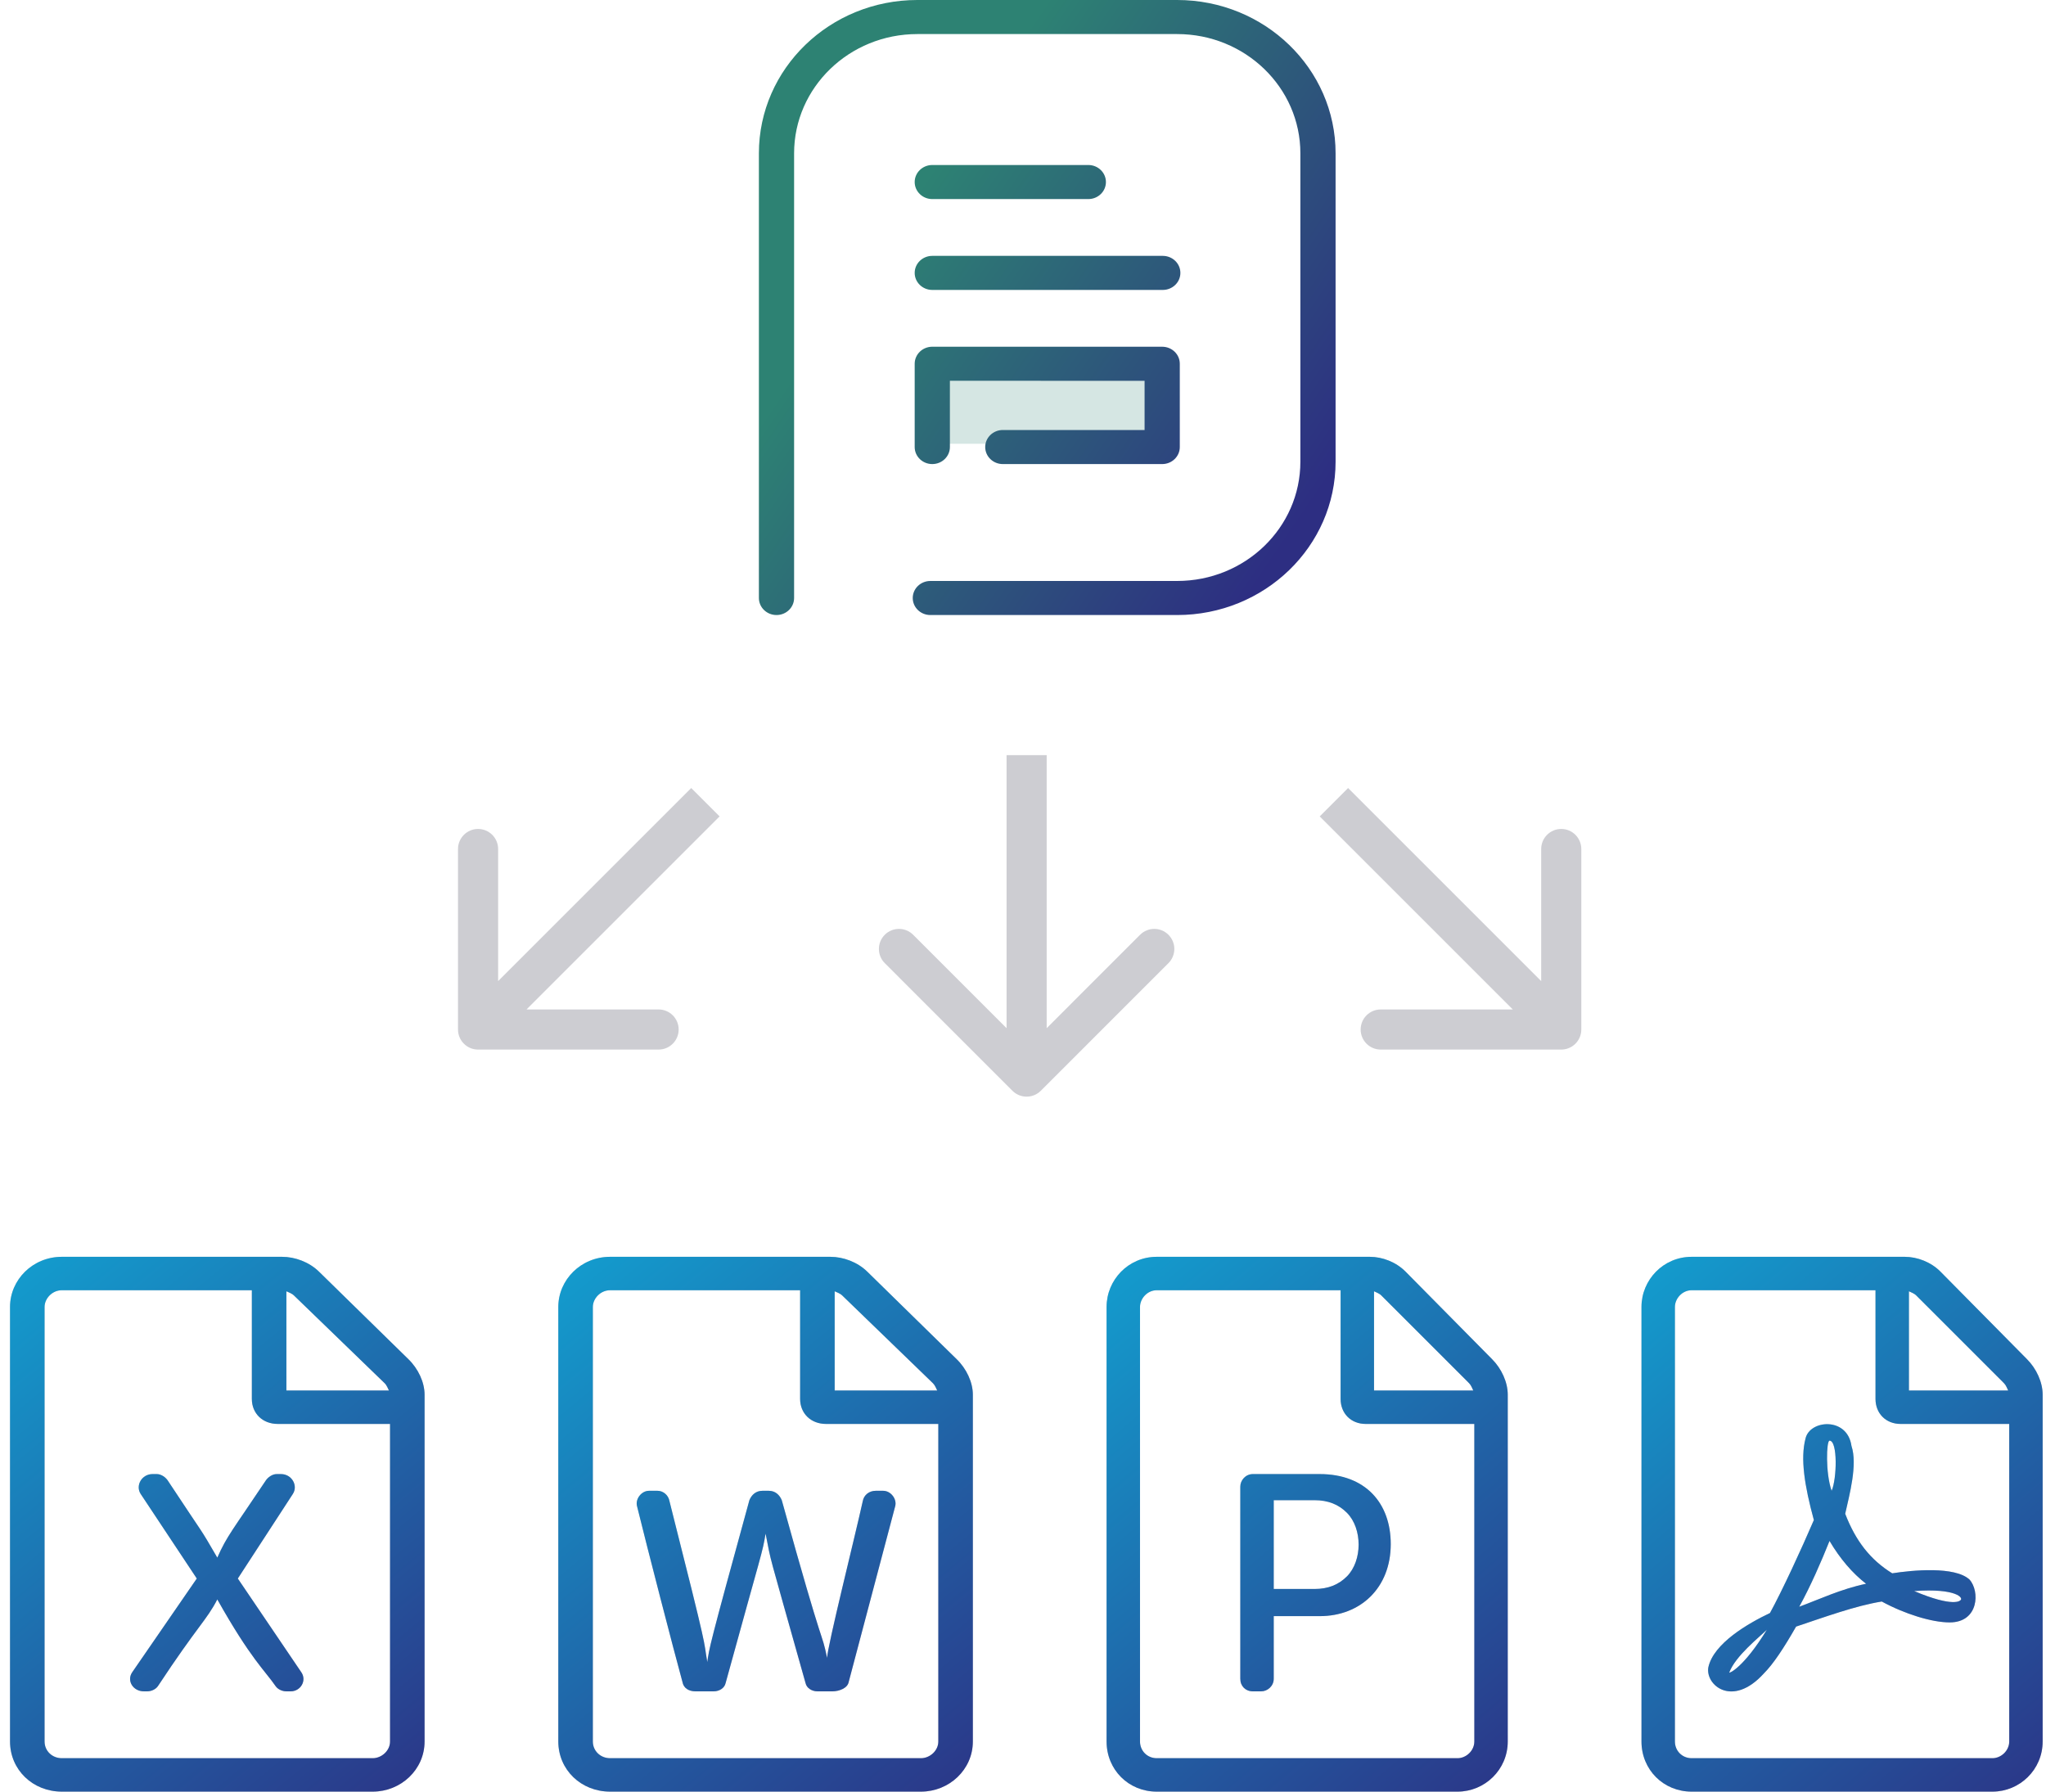 <svg width="153" height="134" viewBox="0 0 153 134" fill="none" xmlns="http://www.w3.org/2000/svg">
<path d="M71.539 101.656L64.838 95.094C64.112 94.391 63.062 94 62.094 94H45.625C43.445 94 41.75 95.719 41.75 97.75V130.25C41.75 132.359 43.445 134 45.625 134H68.875C70.974 134 72.75 132.359 72.75 130.25V104.312C72.75 103.375 72.266 102.359 71.539 101.656ZM69.763 103.453C69.924 103.609 70.005 103.844 70.086 104H62.417V96.578C62.578 96.656 62.82 96.734 62.982 96.891L69.763 103.453ZM68.875 131.5H45.625C44.898 131.5 44.333 130.953 44.333 130.25V97.75C44.333 97.125 44.898 96.5 45.625 96.5H59.833V104.625C59.833 105.719 60.641 106.5 61.771 106.5H70.167V130.25C70.167 130.953 69.521 131.5 68.875 131.5ZM64.516 112.281C63.95 114.859 61.852 123.219 61.852 124C61.367 121.734 61.771 124.156 58.461 112.203C58.3 111.812 57.977 111.5 57.492 111.5H57.008C56.523 111.5 56.2 111.812 56.039 112.203C52.971 123.375 53.052 123.219 52.891 124.312C52.568 122.438 53.052 124.078 50.065 112.281C49.984 111.812 49.581 111.5 49.177 111.5H48.531C47.966 111.5 47.482 112.125 47.643 112.672C48.37 115.641 50.388 123.453 51.034 125.797C51.115 126.266 51.518 126.5 52.003 126.5H53.375C53.779 126.5 54.182 126.266 54.263 125.875C57.008 115.875 57.008 116.188 57.25 114.703C57.734 117.125 57.25 115.25 60.237 125.875C60.318 126.266 60.721 126.5 61.125 126.5H62.255C62.74 126.5 63.385 126.266 63.466 125.797L66.938 112.672C67.099 112.125 66.615 111.5 66.049 111.5H65.484C65 111.5 64.596 111.812 64.516 112.281Z" fill="#CDCDD2"/>
<path d="M71.539 101.656L64.838 95.094C64.112 94.391 63.062 94 62.094 94H45.625C43.445 94 41.75 95.719 41.75 97.75V130.25C41.75 132.359 43.445 134 45.625 134H68.875C70.974 134 72.75 132.359 72.75 130.25V104.312C72.75 103.375 72.266 102.359 71.539 101.656ZM69.763 103.453C69.924 103.609 70.005 103.844 70.086 104H62.417V96.578C62.578 96.656 62.82 96.734 62.982 96.891L69.763 103.453ZM68.875 131.5H45.625C44.898 131.5 44.333 130.953 44.333 130.25V97.75C44.333 97.125 44.898 96.5 45.625 96.5H59.833V104.625C59.833 105.719 60.641 106.5 61.771 106.5H70.167V130.25C70.167 130.953 69.521 131.5 68.875 131.5ZM64.516 112.281C63.95 114.859 61.852 123.219 61.852 124C61.367 121.734 61.771 124.156 58.461 112.203C58.3 111.812 57.977 111.5 57.492 111.5H57.008C56.523 111.5 56.2 111.812 56.039 112.203C52.971 123.375 53.052 123.219 52.891 124.312C52.568 122.438 53.052 124.078 50.065 112.281C49.984 111.812 49.581 111.5 49.177 111.5H48.531C47.966 111.5 47.482 112.125 47.643 112.672C48.37 115.641 50.388 123.453 51.034 125.797C51.115 126.266 51.518 126.5 52.003 126.5H53.375C53.779 126.5 54.182 126.266 54.263 125.875C57.008 115.875 57.008 116.188 57.25 114.703C57.734 117.125 57.25 115.25 60.237 125.875C60.318 126.266 60.721 126.5 61.125 126.5H62.255C62.74 126.5 63.385 126.266 63.466 125.797L66.938 112.672C67.099 112.125 66.615 111.5 66.049 111.5H65.484C65 111.5 64.596 111.812 64.516 112.281Z" fill="url(#paint0_linear)"/>
<path d="M30.539 101.656L23.838 95.094C23.112 94.391 22.062 94 21.094 94H4.625C2.445 94 0.75 95.719 0.75 97.75V130.25C0.75 132.359 2.445 134 4.625 134H27.875C29.974 134 31.75 132.359 31.75 130.25V104.312C31.75 103.375 31.266 102.359 30.539 101.656ZM28.763 103.453C28.924 103.609 29.005 103.844 29.086 104H21.417V96.578C21.578 96.656 21.82 96.734 21.982 96.891L28.763 103.453ZM27.875 131.5H4.625C3.898 131.5 3.333 130.953 3.333 130.25V97.75C3.333 97.125 3.898 96.5 4.625 96.5H18.833V104.625C18.833 105.719 19.641 106.5 20.771 106.5H29.167V130.25C29.167 130.953 28.521 131.5 27.875 131.5ZM17.784 118.062L21.901 111.734C22.305 111.109 21.82 110.25 21.013 110.25H20.69C20.367 110.25 20.044 110.484 19.883 110.719C17.38 114.469 16.977 114.859 16.25 116.5C14.797 114 15.523 115.25 12.537 110.719C12.375 110.484 12.052 110.25 11.729 110.25H11.406C10.599 110.25 10.115 111.109 10.518 111.734L14.716 118.062L9.872 125.094C9.469 125.719 9.953 126.5 10.76 126.5H11.003C11.325 126.5 11.648 126.344 11.81 126.109C14.797 121.578 15.443 121.188 16.25 119.625C18.753 124.078 19.802 124.938 20.609 126.109C20.771 126.344 21.094 126.5 21.417 126.5H21.74C22.466 126.5 22.951 125.719 22.547 125.094L17.784 118.062Z" fill="#CDCDD2"/>
<path d="M30.539 101.656L23.838 95.094C23.112 94.391 22.062 94 21.094 94H4.625C2.445 94 0.75 95.719 0.75 97.75V130.25C0.75 132.359 2.445 134 4.625 134H27.875C29.974 134 31.75 132.359 31.75 130.25V104.312C31.75 103.375 31.266 102.359 30.539 101.656ZM28.763 103.453C28.924 103.609 29.005 103.844 29.086 104H21.417V96.578C21.578 96.656 21.82 96.734 21.982 96.891L28.763 103.453ZM27.875 131.5H4.625C3.898 131.5 3.333 130.953 3.333 130.25V97.75C3.333 97.125 3.898 96.5 4.625 96.5H18.833V104.625C18.833 105.719 19.641 106.5 20.771 106.5H29.167V130.25C29.167 130.953 28.521 131.5 27.875 131.5ZM17.784 118.062L21.901 111.734C22.305 111.109 21.82 110.25 21.013 110.25H20.69C20.367 110.25 20.044 110.484 19.883 110.719C17.38 114.469 16.977 114.859 16.25 116.5C14.797 114 15.523 115.25 12.537 110.719C12.375 110.484 12.052 110.25 11.729 110.25H11.406C10.599 110.25 10.115 111.109 10.518 111.734L14.716 118.062L9.872 125.094C9.469 125.719 9.953 126.5 10.76 126.5H11.003C11.325 126.5 11.648 126.344 11.81 126.109C14.797 121.578 15.443 121.188 16.25 119.625C18.753 124.078 19.802 124.938 20.609 126.109C20.771 126.344 21.094 126.5 21.417 126.5H21.74C22.466 126.5 22.951 125.719 22.547 125.094L17.784 118.062Z" fill="url(#paint1_linear)"/>
<path d="M111.578 101.656L105.094 95.094C104.391 94.391 103.375 94 102.438 94H86.5C84.391 94 82.75 95.719 82.75 97.75V130.25C82.75 132.359 84.391 134 86.5 134H109C111.031 134 112.75 132.359 112.75 130.25V104.312C112.75 103.375 112.281 102.359 111.578 101.656ZM109.859 103.453C110.016 103.609 110.094 103.844 110.172 104H102.75V96.578C102.906 96.656 103.141 96.734 103.297 96.891L109.859 103.453ZM109 131.5H86.5C85.797 131.5 85.25 130.953 85.25 130.25V97.75C85.25 97.125 85.797 96.5 86.5 96.5H100.25V104.625C100.25 105.719 101.031 106.5 102.125 106.5H110.25V130.25C110.25 130.953 109.625 131.5 109 131.5ZM98.688 110.25H93.688C93.141 110.25 92.75 110.719 92.75 111.188V125.562C92.75 126.109 93.141 126.5 93.688 126.5H94.312C94.781 126.5 95.25 126.109 95.25 125.562V120.875H98.688C101.734 120.875 104 118.766 104 115.484C104 112.438 102.125 110.25 98.688 110.25ZM100.719 117.906C100.094 118.531 99.312 118.844 98.297 118.844H95.25V112.203H98.297C99.312 112.203 100.094 112.516 100.719 113.141C101.891 114.312 101.891 116.734 100.719 117.906Z" fill="#CDCDD2"/>
<path d="M111.578 101.656L105.094 95.094C104.391 94.391 103.375 94 102.438 94H86.5C84.391 94 82.75 95.719 82.75 97.75V130.25C82.75 132.359 84.391 134 86.5 134H109C111.031 134 112.75 132.359 112.75 130.25V104.312C112.75 103.375 112.281 102.359 111.578 101.656ZM109.859 103.453C110.016 103.609 110.094 103.844 110.172 104H102.75V96.578C102.906 96.656 103.141 96.734 103.297 96.891L109.859 103.453ZM109 131.5H86.5C85.797 131.5 85.25 130.953 85.25 130.25V97.75C85.25 97.125 85.797 96.5 86.5 96.5H100.25V104.625C100.25 105.719 101.031 106.5 102.125 106.5H110.25V130.25C110.25 130.953 109.625 131.5 109 131.5ZM98.688 110.25H93.688C93.141 110.25 92.75 110.719 92.75 111.188V125.562C92.75 126.109 93.141 126.5 93.688 126.5H94.312C94.781 126.5 95.25 126.109 95.25 125.562V120.875H98.688C101.734 120.875 104 118.766 104 115.484C104 112.438 102.125 110.25 98.688 110.25ZM100.719 117.906C100.094 118.531 99.312 118.844 98.297 118.844H95.25V112.203H98.297C99.312 112.203 100.094 112.516 100.719 113.141C101.891 114.312 101.891 116.734 100.719 117.906Z" fill="url(#paint2_linear)"/>
<path d="M151.578 101.656L145.094 95.094C144.391 94.391 143.375 94 142.438 94H126.5C124.391 94 122.75 95.719 122.75 97.75V130.25C122.75 132.359 124.391 134 126.5 134H149C151.031 134 152.75 132.359 152.75 130.25V104.312C152.75 103.375 152.281 102.359 151.578 101.656ZM149.859 103.453C150.016 103.609 150.094 103.844 150.172 104H142.75V96.578C142.906 96.656 143.141 96.734 143.297 96.891L149.859 103.453ZM149 131.5H126.5C125.797 131.5 125.25 130.953 125.25 130.25V97.75C125.25 97.125 125.797 96.5 126.5 96.5H140.25V104.625C140.25 105.719 141.031 106.5 142.125 106.5H150.25V130.25C150.25 130.953 149.625 131.5 149 131.5ZM147.281 118.141C146.188 117.125 142.984 117.438 141.5 117.672C139.859 116.656 138.766 115.25 137.984 113.219C138.297 111.812 138.922 109.547 138.453 108.141C138.141 105.953 135.328 106.188 135.016 107.594C134.625 109.078 134.938 111.109 135.641 113.688C134.703 115.875 133.297 118.922 132.359 120.641C130.719 121.422 128.141 122.906 127.75 124.703C127.516 126.031 129.547 127.75 131.891 125.172C132.594 124.469 133.375 123.297 134.312 121.656C136.422 120.953 138.766 120.094 140.719 119.781C142.438 120.719 144.469 121.344 145.797 121.344C147.984 121.344 148.062 119 147.281 118.141ZM129.312 125.094C129.781 123.844 131.578 122.438 132.125 121.891C130.406 124.703 129.312 125.172 129.312 125.094ZM136.812 107.75C137.438 107.75 137.359 110.641 136.969 111.5C136.5 110.172 136.578 107.75 136.812 107.75ZM134.547 120.172C135.406 118.609 136.188 116.812 136.812 115.25C137.594 116.578 138.531 117.672 139.547 118.453C137.672 118.844 136.031 119.625 134.547 120.172ZM146.578 119.703C146.578 119.703 146.109 120.25 143.141 119C146.344 118.766 146.891 119.547 146.578 119.703Z" fill="#CDCDD2"/>
<path d="M151.578 101.656L145.094 95.094C144.391 94.391 143.375 94 142.438 94H126.5C124.391 94 122.75 95.719 122.75 97.75V130.25C122.75 132.359 124.391 134 126.5 134H149C151.031 134 152.75 132.359 152.75 130.25V104.312C152.75 103.375 152.281 102.359 151.578 101.656ZM149.859 103.453C150.016 103.609 150.094 103.844 150.172 104H142.75V96.578C142.906 96.656 143.141 96.734 143.297 96.891L149.859 103.453ZM149 131.5H126.5C125.797 131.5 125.25 130.953 125.25 130.25V97.75C125.25 97.125 125.797 96.5 126.5 96.5H140.25V104.625C140.25 105.719 141.031 106.5 142.125 106.5H150.25V130.25C150.25 130.953 149.625 131.5 149 131.5ZM147.281 118.141C146.188 117.125 142.984 117.438 141.5 117.672C139.859 116.656 138.766 115.25 137.984 113.219C138.297 111.812 138.922 109.547 138.453 108.141C138.141 105.953 135.328 106.188 135.016 107.594C134.625 109.078 134.938 111.109 135.641 113.688C134.703 115.875 133.297 118.922 132.359 120.641C130.719 121.422 128.141 122.906 127.75 124.703C127.516 126.031 129.547 127.75 131.891 125.172C132.594 124.469 133.375 123.297 134.312 121.656C136.422 120.953 138.766 120.094 140.719 119.781C142.438 120.719 144.469 121.344 145.797 121.344C147.984 121.344 148.062 119 147.281 118.141ZM129.312 125.094C129.781 123.844 131.578 122.438 132.125 121.891C130.406 124.703 129.312 125.172 129.312 125.094ZM136.812 107.75C137.438 107.75 137.359 110.641 136.969 111.5C136.5 110.172 136.578 107.75 136.812 107.75ZM134.547 120.172C135.406 118.609 136.188 116.812 136.812 115.25C137.594 116.578 138.531 117.672 139.547 118.453C137.672 118.844 136.031 119.625 134.547 120.172ZM146.578 119.703C146.578 119.703 146.109 120.25 143.141 119C146.344 118.766 146.891 119.547 146.578 119.703Z" fill="url(#paint3_linear)"/>
<path opacity="0.2" d="M86.837 26.923L69.55 26.923L69.549 33.19L74.854 33.19L86.837 33.189L86.837 26.923Z" fill="#2D8273"/>
<path fill-rule="evenodd" clip-rule="evenodd" d="M59.383 11.467C59.383 6.541 63.51 2.548 68.6 2.548H88.025C93.115 2.548 97.242 6.541 97.242 11.467V34.533C97.242 39.459 93.115 43.452 88.025 43.452H69.572C68.845 43.452 68.255 44.022 68.255 44.726C68.255 45.43 68.845 46 69.572 46H88.025C94.57 46 99.875 40.866 99.875 34.533V11.467C99.875 5.134 94.57 0 88.025 0H68.6C62.056 0 56.75 5.134 56.75 11.467V44.726C56.75 45.43 57.34 46 58.067 46C58.794 46 59.383 45.43 59.383 44.726V11.467ZM69.716 25.932C69.367 25.932 69.032 26.066 68.785 26.305C68.538 26.544 68.4 26.868 68.4 27.206L68.4 33.435C68.4 34.139 68.989 34.709 69.716 34.709C70.443 34.709 71.033 34.139 71.033 33.435L71.033 28.48L85.592 28.481L85.592 32.161L74.991 32.161C74.264 32.161 73.674 32.731 73.674 33.435C73.674 34.139 74.264 34.709 74.991 34.709L86.909 34.709C87.636 34.709 88.225 34.139 88.225 33.435L88.225 27.207C88.225 26.503 87.636 25.933 86.909 25.933L69.716 25.932ZM68.4 13.615C68.4 12.912 68.989 12.341 69.716 12.341L81.385 12.341C82.112 12.341 82.701 12.912 82.701 13.615C82.701 14.319 82.112 14.889 81.385 14.889L69.716 14.889C68.989 14.889 68.4 14.319 68.4 13.615ZM69.716 19.137C68.989 19.137 68.4 19.707 68.4 20.411C68.4 21.114 68.989 21.685 69.716 21.685L86.952 21.685C87.679 21.685 88.269 21.115 88.269 20.411C88.269 19.707 87.68 19.137 86.952 19.137L69.716 19.137Z" fill="url(#paint4_linear)"/>
<path d="M34.25 77C34.25 77.828 34.922 78.5 35.75 78.5L49.25 78.5C50.078 78.5 50.75 77.828 50.75 77C50.75 76.172 50.078 75.5 49.25 75.5L37.25 75.5L37.25 63.5C37.25 62.672 36.578 62 35.75 62C34.922 62 34.25 62.672 34.25 63.5L34.25 77ZM51.689 58.939L34.689 75.939L36.811 78.061L53.811 61.061L51.689 58.939Z" fill="#CDCDD2"/>
<path d="M75.71 81.582C76.296 82.167 77.246 82.167 77.831 81.582L87.377 72.035C87.963 71.45 87.963 70.5 87.377 69.914C86.791 69.328 85.842 69.328 85.256 69.914L76.771 78.4L68.285 69.914C67.7 69.328 66.75 69.328 66.164 69.914C65.578 70.5 65.578 71.45 66.164 72.035L75.71 81.582ZM75.271 56.479L75.271 80.521L78.271 80.521L78.271 56.479L75.271 56.479Z" fill="#CDCDD2"/>
<path d="M116.75 78.5C117.578 78.5 118.25 77.828 118.25 77L118.25 63.5C118.25 62.672 117.578 62 116.75 62C115.922 62 115.25 62.672 115.25 63.5L115.25 75.5L103.25 75.5C102.422 75.5 101.75 76.172 101.75 77C101.75 77.828 102.422 78.5 103.25 78.5L116.75 78.5ZM98.689 61.061L115.689 78.061L117.811 75.939L100.811 58.939L98.689 61.061Z" fill="#CDCDD2"/>
<defs>
<linearGradient id="paint0_linear" x1="40.138" y1="93.054" x2="75.81" y2="136.378" gradientUnits="userSpaceOnUse">
<stop stop-color="#12A1D1"/>
<stop offset="1" stop-color="#2D2E82"/>
</linearGradient>
<linearGradient id="paint1_linear" x1="-0.862" y1="93.054" x2="34.81" y2="136.378" gradientUnits="userSpaceOnUse">
<stop stop-color="#12A1D1"/>
<stop offset="1" stop-color="#2D2E82"/>
</linearGradient>
<linearGradient id="paint2_linear" x1="81.19" y1="93.054" x2="117.068" y2="135.223" gradientUnits="userSpaceOnUse">
<stop stop-color="#12A1D1"/>
<stop offset="1" stop-color="#2D2E82"/>
</linearGradient>
<linearGradient id="paint3_linear" x1="121.19" y1="93.054" x2="157.068" y2="135.223" gradientUnits="userSpaceOnUse">
<stop stop-color="#12A1D1"/>
<stop offset="1" stop-color="#2D2E82"/>
</linearGradient>
<linearGradient id="paint4_linear" x1="78.312" y1="0" x2="109.359" y2="21.057" gradientUnits="userSpaceOnUse">
<stop stop-color="#2D8273"/>
<stop offset="1" stop-color="#2D2E82"/>
</linearGradient>
</defs>
</svg>

